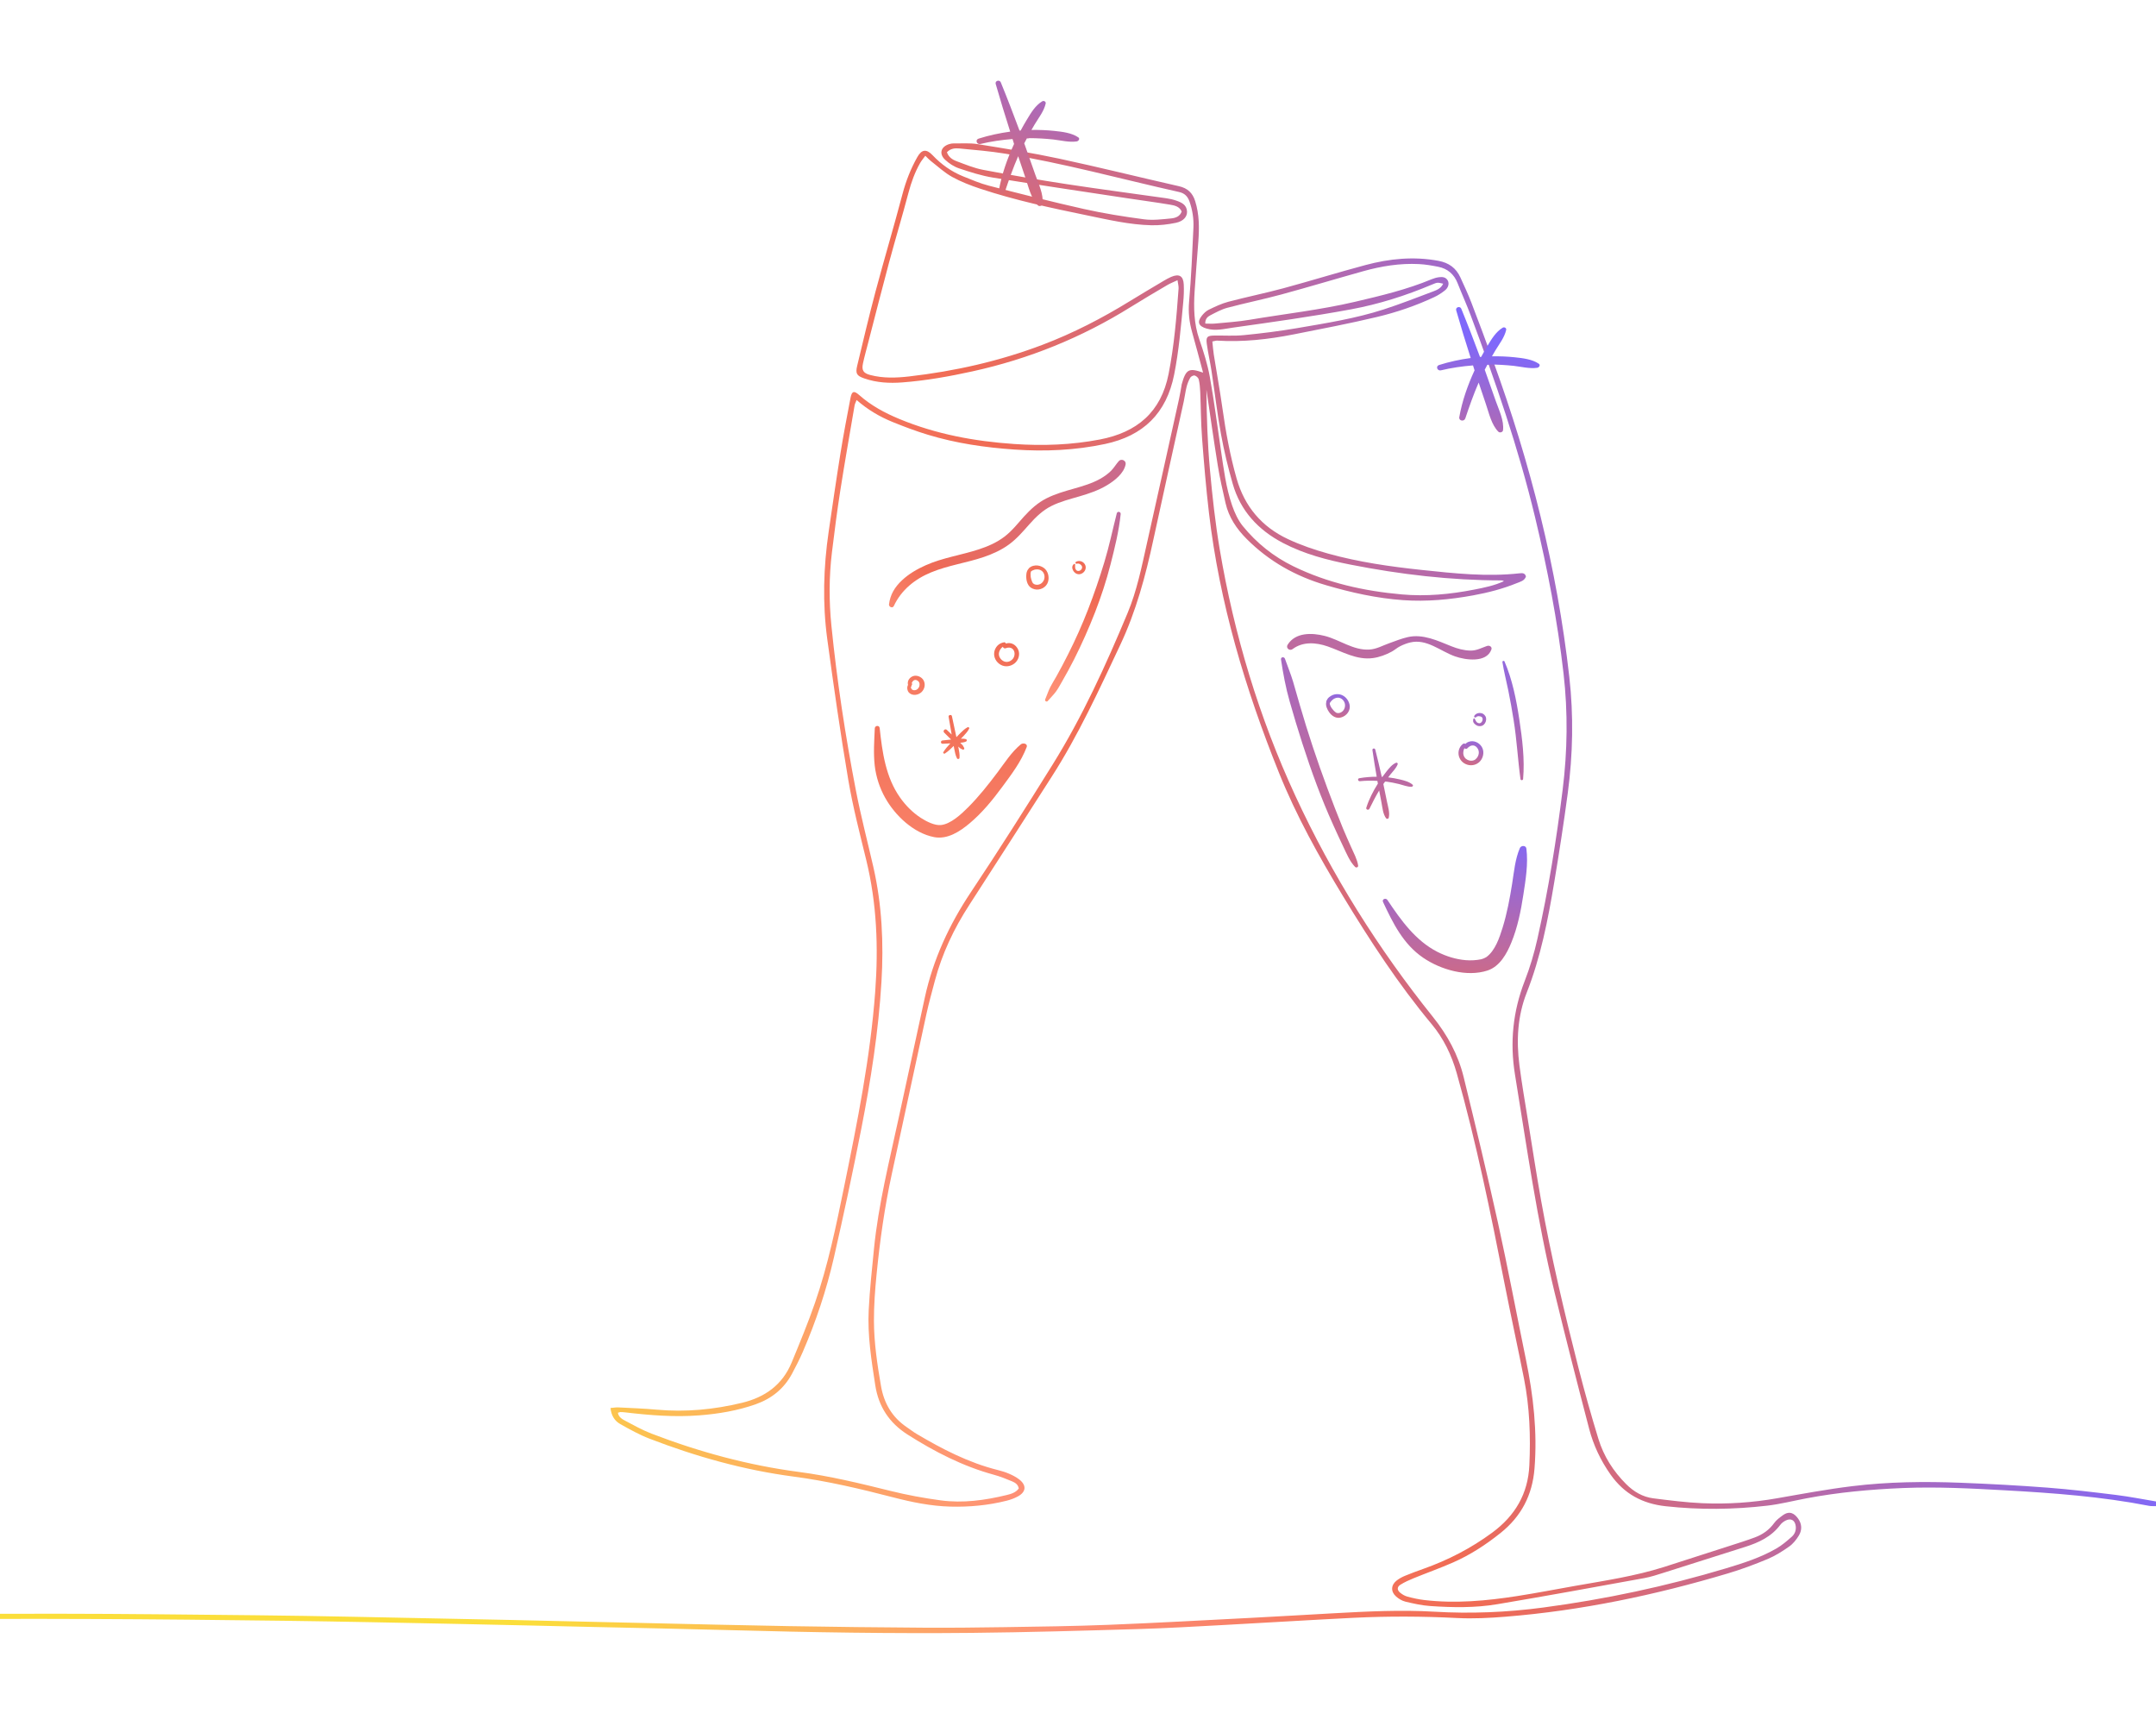<svg width="2753" height="2196" viewBox="0 0 2753 2196" fill="none" xmlns="http://www.w3.org/2000/svg">
<g clip-path="url(#clip0_723_47)">
<path d="M2753.05 1916.78C2735.98 1913.96 2718.98 1910.57 2701.82 1908.45C2672.73 1904.87 2643.6 1901.37 2614.39 1899.15C2577.52 1896.34 2540.58 1894.34 2503.63 1892.92C2457.3 1891.13 2410.91 1891.66 2364.87 1897.3C2332.84 1901.22 2301.05 1907.14 2269.25 1912.72C2237.59 1918.28 2205.71 1920.41 2173.71 1919.02C2152.8 1918.11 2131.94 1915.41 2111.14 1912.8C2097.51 1911.09 2086.08 1904.29 2076.36 1894.57C2060.03 1878.24 2047.84 1859.15 2041.1 1837.2C2031.83 1806.99 2023.26 1776.53 2015.47 1745.9C1997.49 1675.24 1980.65 1604.29 1967.82 1532.48C1961.73 1498.39 1956.51 1464.15 1951 1429.96C1947.24 1406.62 1943.17 1383.32 1940.15 1359.89C1936.09 1328.42 1937.7 1297.14 1949.43 1267.36C1967.39 1221.78 1976.63 1174.11 1984.64 1126.14C1990.95 1088.38 1996.83 1050.53 2001.88 1012.58C2008.45 963.2 2009.44 913.6 2003.84 864.03C1988.2 725.34 1954.09 591.09 1906.35 460.14C1897.34 435.43 1888.21 410.77 1878.76 386.22C1874.58 375.37 1869.62 364.81 1864.79 354.21C1859.29 342.15 1850.07 335.45 1836.74 332.97C1805.22 327.11 1774.27 330.17 1743.77 338.32C1708.73 347.68 1674.06 358.45 1639.04 367.93C1615.59 374.27 1591.74 379.09 1568.25 385.3C1559.67 387.57 1551.47 391.53 1543.43 395.42C1539.98 397.09 1536.92 400.16 1534.5 403.23C1528.11 411.36 1530.69 416.55 1540.65 419.46C1552.16 422.83 1563.35 419.81 1574.29 418.27C1624.73 411.17 1675.24 404.14 1725.31 394.87C1760.62 388.34 1795.02 377.42 1828.26 363.4C1835.37 360.4 1835.4 360.42 1842.77 362.16C1840.33 367.64 1835.46 370 1830.65 371.8C1809.48 379.75 1788.41 388.04 1766.91 394.99C1730.69 406.71 1693.09 412.59 1655.7 419C1633.41 422.82 1610.9 425.6 1588.39 427.83C1575.88 429.07 1563.17 428.19 1550.55 428.38C1541.47 428.52 1539.75 430.05 1540.98 439.12C1542.54 450.65 1545.23 462.03 1546.98 473.54C1551.09 500.52 1554.23 527.66 1559.12 554.49C1562.99 575.73 1568.09 596.83 1574.03 617.59C1583.93 652.21 1606.63 676.58 1638.15 693.11C1665.28 707.33 1694.64 714.94 1724.41 720.81C1787.95 733.33 1852.06 740.87 1916.93 740.96C1918.06 740.96 1919.19 741.16 1920.39 741.92C1908.23 747.6 1895.28 750.17 1882.36 752.7C1851.81 758.7 1820.92 761.61 1789.88 758.84C1741.81 754.55 1695.11 744.21 1651.44 722.9C1626.25 710.61 1604.61 693.33 1586.98 671.64C1580.86 664.1 1576.52 654.59 1573.31 645.31C1565.33 622.24 1562.48 597.99 1558.87 573.95C1554.23 543.02 1550.38 511.94 1544.83 481.17C1541.89 464.88 1536.8 448.85 1531.37 433.15C1524.43 413.08 1524.11 392.63 1525.41 371.96C1526.75 350.69 1528.57 329.45 1530.16 308.19C1531.46 290.83 1531.44 273.62 1526.11 256.72C1522.78 246.18 1516.39 240.2 1505.36 237.71C1454.38 226.18 1403.66 213.5 1352.56 202.55C1318.08 195.16 1283.18 189.62 1248.35 184C1238.25 182.37 1227.74 183.26 1217.42 183.09C1215.78 183.06 1214.09 183.39 1212.5 183.84C1201.43 186.95 1198.52 196.27 1206.92 204.05C1211.92 208.68 1218.15 212.77 1224.56 214.92C1238.72 219.66 1253.14 224.32 1267.83 226.71C1325.35 236.05 1383.01 244.52 1440.63 253.27C1458.41 255.97 1476.25 258.29 1493.97 261.27C1499.68 262.23 1505.93 263.42 1508.89 269.99C1506.67 276.46 1500.84 278.32 1495.49 278.84C1483.96 279.97 1472.1 281.46 1460.75 279.96C1435.03 276.56 1409.31 272.46 1384 266.8C1343.41 257.73 1303.09 247.44 1262.8 237.08C1251.58 234.2 1240.77 229.55 1229.97 225.2C1214.93 219.14 1202 209.96 1190.81 198.14C1182.87 189.75 1176.86 190.71 1171.31 200.56C1162.94 215.42 1156.8 231.04 1152.42 247.65C1141.47 289.16 1129.14 330.31 1118.06 371.8C1109.65 403.3 1102.21 435.05 1094.59 466.75C1092.12 477.02 1093.86 479.72 1103.72 483.14C1119.43 488.59 1135.67 489.44 1152.08 488.2C1182.37 485.91 1212.19 480.58 1241.82 474.07C1313.72 458.27 1380.98 431.07 1443.49 392.13C1459.04 382.44 1474.84 373.17 1490.62 363.86C1494.24 361.72 1498.24 360.22 1503.57 357.71C1504.17 362.24 1505.14 365.38 1504.92 368.43C1502.29 404.97 1499.29 441.43 1492.15 477.49C1482.52 526.17 1451.93 551.92 1404.53 561.04C1368.24 568.02 1331.75 569.31 1295.09 566.83C1244.64 563.42 1195.33 554.36 1148.35 534.87C1129.79 527.17 1112.26 517.75 1097.1 504.31C1090.47 498.43 1087.7 499.24 1086.02 507.95C1081.5 531.48 1077 555.03 1073.19 578.69C1067.84 611.89 1063.03 645.18 1058.16 678.45C1051.46 724.18 1050.11 770.12 1056.34 815.92C1064.51 875.95 1073.05 935.97 1083.18 995.69C1089.01 1030.09 1097.85 1064.02 1106.12 1097.97C1119.61 1153.29 1121.73 1209.26 1117.57 1265.73C1111.36 1349.98 1094.72 1432.56 1077.84 1515.11C1067.64 1565.03 1057.37 1614.97 1040.67 1663.2C1031.75 1688.96 1021.27 1714.2 1010.87 1739.41C999.15 1767.82 976.98 1783.71 947.56 1790.83C911.64 1799.52 875.4 1802.96 838.51 1799.61C822.26 1798.13 805.93 1797.55 789.63 1796.72C786.51 1796.56 783.36 1797.17 779.55 1797.48C780.54 1807.39 784.98 1814.04 792.04 1818.01C804.19 1824.84 816.51 1831.7 829.47 1836.69C889 1859.61 950.05 1876.73 1013.52 1885.08C1056.47 1890.73 1098.63 1900.7 1140.56 1911.57C1164.43 1917.76 1188.61 1922.71 1213.4 1923.37C1237.82 1924.01 1261.99 1921.78 1285.71 1915.76C1290.51 1914.54 1295.3 1912.76 1299.65 1910.41C1310.43 1904.59 1311.05 1895.99 1301.19 1888.48C1297.27 1885.49 1292.7 1883.2 1288.15 1881.24C1283.59 1879.27 1278.75 1877.85 1273.92 1876.63C1236.67 1867.3 1203.04 1849.86 1170.29 1830.45C1166 1827.91 1162.05 1824.8 1157.91 1822C1139.18 1809.31 1128.77 1791.55 1124.94 1769.38C1120.17 1741.77 1116.01 1714.06 1115.94 1686.04C1115.89 1666.43 1117.34 1646.74 1119.27 1627.2C1123.52 1584.1 1129.5 1541.25 1138.73 1498.88C1153.55 1430.91 1168.03 1362.87 1182.87 1294.9C1185.99 1280.6 1189.92 1266.47 1193.67 1252.32C1202.87 1217.55 1218.03 1185.54 1237.61 1155.39C1272.8 1101.18 1307.49 1046.64 1342.46 992.29C1377.01 938.61 1403.4 880.71 1430.52 823.15C1450.69 780.33 1462.79 735.15 1472.7 689.15C1485.38 630.25 1498.59 571.47 1511.52 512.62C1512.88 506.45 1513.58 500.12 1515.12 494C1516.16 489.87 1517.75 485.76 1519.87 482.09C1520.78 480.52 1523.97 478.95 1525.53 479.4C1527.62 480 1530.2 482.33 1530.68 484.36C1531.89 489.51 1532.34 494.89 1532.57 500.2C1533.41 519.83 1533.42 539.52 1534.9 559.11C1537.31 590.98 1539.98 622.86 1543.7 654.6C1557.15 769.54 1590.04 879.33 1633.04 986.32C1655.21 1041.49 1684.07 1093.27 1714.86 1144.02C1749.29 1200.76 1785.41 1256.25 1828.03 1307.37C1843.25 1325.62 1853.57 1346.92 1860.11 1370.08C1885.11 1458.58 1903.46 1548.57 1921.17 1638.73C1929.12 1679.23 1937.99 1719.55 1946.01 1760.03C1953.24 1796.5 1954.55 1833.38 1952.85 1870.48C1951.18 1907.09 1934.59 1935.06 1905.48 1956.55C1878.45 1976.51 1848.99 1991.67 1817.39 2002.87C1809.55 2005.65 1801.74 2008.53 1794.05 2011.7C1790.39 2013.21 1786.78 2015.16 1783.64 2017.55C1776.12 2023.28 1775.54 2031.73 1782.58 2038.04C1785.93 2041.05 1790.29 2043.67 1794.62 2044.71C1804.94 2047.18 1815.44 2049.53 1825.99 2050.27C1854.61 2052.27 1883.41 2052.74 1911.73 2048C1974.44 2037.51 2036.99 2026 2099.55 2014.65C2108.03 2013.11 2116.31 2010.34 2124.56 2007.74C2159.17 1996.84 2193.72 1985.76 2228.32 1974.83C2245.75 1969.32 2261.86 1961.88 2273.24 1946.67C2274.97 1944.36 2277.56 1942.41 2280.17 1941.12C2286.87 1937.79 2291.96 1940.71 2292.96 1948.11C2293.69 1953.49 2291.81 1958.35 2288.03 1961.72C2281.86 1967.21 2275.45 1972.7 2268.34 1976.81C2248.33 1988.38 2226.37 1995.42 2204.37 2002.04C2127.69 2025.11 2049.58 2041.73 1970.22 2052.25C1924.22 2058.35 1878.02 2060.27 1831.6 2057.53C1788.63 2055 1745.66 2057.19 1702.73 2059.55C1668.47 2061.43 1634.21 2063.51 1599.94 2065.26C1538.39 2068.41 1476.85 2071.85 1415.27 2074.29C1370.99 2076.04 1326.66 2076.56 1282.34 2077.26C1247.69 2077.81 1213.02 2078.15 1178.37 2077.93C1121.38 2077.57 1064.39 2076.92 1007.41 2075.95C946.44 2074.91 885.48 2073.38 824.51 2072.02C766.54 2070.72 708.58 2069.29 650.62 2068.04C584.66 2066.62 518.69 2065.28 452.72 2064.04C410.4 2063.24 368.09 2062.48 325.77 2062.06C242.45 2061.24 159.12 2060.18 75.8 2060.13C-29.18 2060.06 -134.16 2060.76 -239.15 2061.4C-279.8 2061.65 -320.46 2062.53 -361.1 2063.37C-419.4 2064.57 -477.71 2065.63 -535.99 2067.45C-596.93 2069.35 -657.84 2071.94 -718.75 2074.49C-768.02 2076.56 -817.28 2078.8 -866.52 2081.36C-932.73 2084.81 -998.92 2088.6 -1065.11 2092.32C-1102.37 2094.41 -1139.62 2096.5 -1176.86 2098.87C-1223.41 2101.83 -1269.94 2105.06 -1316.47 2108.22C-1348.05 2110.36 -1379.63 2112.47 -1411.19 2114.81C-1451.72 2117.82 -1492.24 2121.01 -1532.77 2124.18C-1568.97 2127.01 -1605.18 2129.81 -1641.37 2132.8C-1677.56 2135.79 -1694.73 2139 -1730.91 2142.13C-1764.43 2145.03 -1797.97 2147.83 -1831.48 2150.87C-1871.63 2154.51 -1911.75 2158.36 -1951.89 2162.14C-1989.7 2165.69 -2027.52 2169.18 -2065.33 2172.85C-2102.8 2176.49 -2061.93 2172.58 -2099.39 2176.32C-2115.95 2177.97 -2093.51 2175.63 -2110.68 2177.33V2184.24C-2089.51 2182.19 -2108 2184.19 -2087.5 2182.16C-2056.67 2179.11 -2104.17 2183.73 -2073.34 2180.71C-2034.55 2176.91 -1995.75 2173.13 -1956.95 2169.45C-1925.44 2166.46 -1893.92 2163.59 -1862.4 2160.73C-1820.27 2156.9 -1778.13 2153.07 -1735.98 2149.37C-1702.46 2146.43 -1668.93 2143.62 -1635.39 2140.86C-1587.91 2136.95 -1559.43 2133.06 -1511.94 2129.3C-1482.71 2126.98 -1453.47 2124.87 -1424.23 2122.75C-1380.37 2119.56 -1336.51 2116.34 -1292.64 2113.31C-1258.74 2110.97 -1224.82 2108.86 -1190.9 2106.75C-1139.03 2103.53 -1087.15 2100.32 -1035.27 2097.28C-1004.67 2095.49 -974.05 2094.05 -943.44 2092.43C-897.86 2090.01 -852.29 2087.42 -806.7 2085.2C-765.77 2083.2 -724.82 2081.49 -683.87 2079.84C-646.92 2078.36 -609.96 2076.94 -572.99 2075.85C-526.69 2074.49 -480.39 2073.38 -434.08 2072.37C-376.11 2071.1 -318.13 2069.95 -260.16 2068.93C-216.17 2068.15 -172.18 2067.31 -128.19 2067.11C-46.85 2066.75 34.49 2066.5 115.82 2066.84C198.48 2067.18 281.14 2068.02 363.79 2069.12C436.43 2070.09 509.07 2071.62 581.71 2073.08C640.68 2074.27 699.65 2075.71 758.62 2077.05C816.92 2078.37 875.23 2079.47 933.52 2081.1C1036.15 2083.97 1138.79 2085.6 1241.45 2084.57C1312.08 2083.86 1382.71 2081.78 1453.32 2079.7C1490.61 2078.6 1527.88 2076.37 1565.14 2074.37C1619.7 2071.45 1674.23 2067.99 1728.8 2065.31C1772.74 2063.16 1816.69 2063.37 1860.68 2065.61C1881.23 2066.66 1902.01 2065.56 1922.56 2063.91C2019.23 2056.17 2113.61 2036.31 2206.4 2008.64C2223.59 2003.51 2240.5 1997.22 2257.05 1990.31C2266.78 1986.24 2275.95 1980.45 2284.6 1974.34C2289.59 1970.82 2293.78 1965.56 2296.98 1960.27C2301.22 1953.26 2300.96 1945.54 2295.98 1938.63C2291.52 1932.44 2285.37 1927.98 2276.46 1934.45C2272.46 1937.36 2268.25 1940.45 2265.42 1944.39C2259.1 1953.16 2250.75 1958.95 2240.95 1962.63C2230.37 1966.61 2219.55 1969.95 2208.78 1973.43C2180.91 1982.44 2153.05 1991.46 2125.14 2000.33C2087.87 2012.17 2049.29 2017.89 2010.93 2024.64C1986.33 2028.96 1961.81 2033.76 1937.14 2037.59C1897.87 2043.69 1858.41 2047.33 1818.67 2042.64C1811.43 2041.78 1804.22 2040.2 1797.17 2038.3C1793.76 2037.38 1790.38 2035.4 1787.66 2033.1C1783.78 2029.82 1783.85 2025.82 1788.14 2023.13C1793.46 2019.8 1799.28 2017.18 1805.12 2014.8C1821.76 2008.02 1838.71 2001.98 1855.16 1994.79C1877.24 1985.13 1897.33 1972.03 1916.14 1956.97C1942.53 1935.84 1956.71 1908.74 1959.42 1874.72C1963.17 1827.71 1957.93 1781.66 1948.5 1735.79C1936.5 1677.43 1925.5 1618.85 1912.68 1560.67C1899 1498.59 1884.04 1436.79 1868.95 1375.04C1861.99 1346.55 1848.19 1321.25 1829.74 1298.27C1759.97 1211.36 1701.01 1117.41 1654.25 1016.41C1607.76 915.98 1575.9 810.5 1557.47 701.28C1551.77 667.5 1548.01 633.32 1544.92 599.18C1541.86 565.4 1540.77 531.44 1540.47 497.39C1545.28 529.76 1549.8 562.18 1555.03 594.49C1557.63 610.57 1561.28 626.49 1564.92 642.37C1569.06 660.45 1579.03 675.19 1592.02 688.18C1620.46 716.63 1654.35 735.62 1692.78 746.94C1725.14 756.46 1757.93 763.8 1791.64 766.16C1821.72 768.27 1851.54 765.47 1881.16 760.05C1900.21 756.57 1918.88 751.74 1936.83 744.44C1941.28 742.63 1946.59 741.53 1948.49 736.01C1947.39 731.55 1944.08 731.49 1940.62 731.87C1898.56 736.55 1856.83 732.01 1815.08 727.57C1774.96 723.3 1735.04 717.61 1696.13 706.8C1678.56 701.92 1661.06 695.94 1644.58 688.22C1611.18 672.58 1589.12 646.63 1578.97 610.7C1570.7 581.46 1565.23 551.74 1561 521.69C1557.75 498.62 1553.55 475.69 1549.9 452.68C1549.04 447.27 1548.69 441.78 1548.06 435.95C1551.06 435.38 1552.65 434.74 1554.19 434.84C1587.03 436.89 1619.45 433.28 1651.57 426.95C1687.16 419.93 1722.82 413.09 1758.1 404.7C1783.32 398.7 1807.98 390.29 1831.56 379.23C1836.33 376.99 1840.88 374.02 1845.02 370.74C1849.44 367.23 1850.7 362.06 1848.75 358.33C1846.33 353.71 1841.9 353.31 1837.5 353.89C1834.24 354.32 1830.95 355.26 1827.91 356.53C1796.43 369.65 1763.43 377.5 1730.36 385.25C1685.86 395.67 1640.46 400.69 1595.48 408.26C1581.06 410.69 1566.38 411.64 1551.81 413.05C1547.68 413.45 1543.47 413.11 1539.01 413.11C1538.77 406.97 1542.08 404.29 1545.44 402.54C1552.48 398.89 1559.62 394.94 1567.2 392.92C1590.04 386.84 1613.25 382.16 1636.04 375.97C1671.05 366.46 1705.8 355.98 1740.75 346.22C1763.96 339.74 1787.63 335.89 1811.83 337.13C1820.09 337.55 1828.35 338.97 1836.49 340.58C1848.46 342.96 1856.69 350.03 1861.22 361.55C1866.57 375.18 1872.65 388.53 1877.78 402.23C1909.46 486.75 1938.89 572 1960.03 659.9C1975.93 726 1988.83 792.65 1996.53 860.23C2002.14 909.41 2001.49 958.59 1995.4 1007.75C1987.45 1071.9 1977.22 1135.66 1963.08 1198.73C1959.02 1216.86 1953.68 1234.88 1946.95 1252.19C1931.83 1291.11 1927.78 1330.78 1934.49 1371.88C1949.67 1464.86 1962.75 1558.23 1985.04 1649.89C1999.2 1708.11 2014.03 1766.16 2029.21 1824.12C2034.71 1845.13 2043.93 1864.65 2056.64 1882.61C2073.96 1907.09 2097.02 1919.62 2126.88 1922.89C2170.23 1927.63 2213.39 1927.2 2256.52 1922.17C2273.35 1920.21 2289.91 1915.96 2306.6 1912.81C2347.28 1905.14 2388.35 1901.38 2429.7 1899.67C2473.08 1897.88 2516.31 1900.12 2559.56 1902.53C2621.46 1905.97 2683.24 1910.49 2744.23 1922.4C2747.08 1922.96 2750.1 1922.64 2753.04 1922.73C2753.04 1920.73 2753.04 1918.73 2753.04 1916.73L2753.05 1916.78ZM1536.16 475.67C1518.37 469.55 1514.34 470.69 1508.79 491.11C1508.7 491.43 1508.76 491.78 1508.7 492.1C1507.69 497.66 1506.84 503.26 1505.62 508.77C1491.94 570.51 1478.28 632.26 1464.44 693.97C1457.74 723.85 1451.74 754.02 1439.91 782.4C1412.08 849.15 1382.15 914.97 1343.83 976.49C1309.83 1031.06 1275.45 1085.42 1239.77 1138.89C1212.04 1180.46 1191.56 1224.71 1180.9 1273.48C1169.81 1324.21 1158.79 1374.95 1147.85 1425.71C1135.79 1481.67 1121.65 1537.25 1115.96 1594.41C1113.39 1620.25 1110.62 1646.11 1109.27 1672.03C1107.58 1704.45 1112.68 1736.44 1117.62 1768.41C1121.87 1795.91 1135.64 1816.61 1158.94 1831.42C1193.39 1853.31 1229.35 1871.85 1268.97 1882.67C1276.95 1884.85 1284.73 1887.92 1292.37 1891.14C1296.2 1892.76 1300.1 1895.1 1300.85 1900.26C1296.93 1905.58 1290.97 1907.24 1285.29 1908.62C1257.61 1915.33 1229.49 1919.21 1201.1 1915.39C1179.7 1912.5 1158.32 1908.59 1137.37 1903.4C1098.56 1893.79 1059.71 1884.3 1020.07 1879.1C955.3 1870.59 892.84 1853.58 832.02 1830.23C820.27 1825.72 809.16 1819.48 797.99 1813.58C794.12 1811.54 789.94 1809 788.98 1803.6C790.37 1803.18 791.26 1802.69 792.16 1802.68C794.15 1802.67 796.16 1802.81 798.14 1803.05C829.6 1806.77 861.13 1809.33 892.83 1806.88C917.48 1804.97 941.75 1800.93 965.15 1792.64C985.46 1785.44 1001.19 1772.7 1011.4 1753.62C1016.27 1744.53 1020.98 1735.32 1025.08 1725.86C1041.92 1686.96 1055.33 1646.81 1064.78 1605.56C1077.34 1550.74 1089.09 1495.72 1099.89 1440.53C1111.98 1378.75 1121.75 1316.59 1125.53 1253.6C1128.5 1204.09 1126.21 1155.07 1115.14 1106.62C1107.72 1074.17 1099.25 1041.93 1092.94 1009.27C1079.48 939.61 1068.74 869.49 1061.64 798.89C1058.5 767.69 1058.51 736.32 1062.3 705.11C1065.51 678.67 1068.92 652.24 1073.03 625.93C1078.69 589.75 1085.07 553.68 1091.23 517.58C1091.58 515.51 1092.69 513.57 1093.8 510.65C1107.95 523.01 1123.15 531.96 1139.53 538.63C1154.31 544.66 1169.31 550.29 1184.57 554.94C1220.74 565.95 1257.96 571.35 1295.62 573.92C1334.37 576.56 1372.82 574.9 1410.96 566.82C1459.86 556.46 1489.47 527.64 1499.3 478.14C1505.35 447.65 1507.96 416.84 1510.86 386.02C1511.58 378.41 1511.93 370.7 1511.54 363.08C1510.98 352.17 1505.59 349.16 1495.42 353.5C1492.07 354.93 1488.86 356.77 1485.72 358.64C1471.41 367.15 1457.05 375.59 1442.87 384.33C1407.35 406.22 1370.44 425.27 1331.37 440.11C1276.25 461.04 1219.22 473.89 1160.77 480.58C1144.22 482.48 1127.48 483.03 1111.08 478.7C1102.49 476.43 1100.04 472.75 1101.9 464.08C1103.84 454.99 1106.38 446.03 1108.71 437.03C1117.48 403.2 1126.04 369.31 1135.12 335.56C1143.16 305.68 1152.13 276.04 1160.03 246.12C1163.55 232.8 1168.12 220.07 1174.9 208.13C1176.64 205.07 1179 202.37 1181.54 198.86C1184.43 201.62 1186.39 203.85 1188.7 205.64C1197.61 212.55 1206.01 220.45 1215.77 225.84C1227.05 232.07 1239.32 236.8 1251.6 240.88C1296.23 255.71 1342.17 265.5 1388.16 274.96C1415.22 280.52 1442.25 286.9 1470.01 287.56C1480.53 287.81 1491.3 286.61 1501.6 284.43C1511.34 282.36 1516.11 276.37 1515.72 269.89C1515.2 261.33 1508.61 258.4 1501.87 256.08C1497.8 254.68 1493.52 253.71 1489.26 253.1C1446.73 247.05 1404.12 241.51 1361.65 235.02C1326.11 229.59 1290.65 223.51 1255.33 216.81C1243.68 214.6 1232.46 209.89 1221.26 205.72C1216.04 203.78 1211.24 200.52 1209.13 194.4C1213.59 189.54 1219.35 188.99 1224.82 189.52C1244.36 191.4 1263.98 192.98 1283.33 196.13C1358.34 208.35 1431.61 228.59 1505.68 245.14C1512.68 246.7 1516.57 250.76 1518.87 257.25C1522.71 268.09 1524.4 279.33 1523.89 290.66C1522.46 322.26 1521.07 353.9 1518.34 385.4C1517.19 398.72 1518.58 411.17 1522.14 423.77C1526.92 440.66 1531.35 457.65 1536.21 475.68L1536.16 475.67Z" fill="url(#paint0_linear_723_47)"/>
<path d="M1901.96 465.357C1912.29 465.357 1922.51 465.976 1932.89 467.059C1942.49 468.143 1953.28 470.98 1962.88 469.535C1965.17 469.174 1967.4 466.079 1964.91 464.377C1956.45 458.547 1944.3 457.206 1934.29 456.123C1924.59 455.091 1914.78 454.73 1905.07 454.885C1906.53 452.46 1907.88 449.984 1909.33 447.559C1914.42 439.15 1921.01 430.948 1923.24 421.198C1923.81 418.722 1920.85 417.071 1918.77 418.36C1909.95 423.726 1904.45 433.063 1899.26 441.678C1896.46 446.218 1893.87 450.861 1891.32 455.607C1890.8 455.607 1890.23 455.607 1889.82 455.71C1882.14 435.075 1874.25 414.491 1865.9 394.114C1864.34 390.297 1858.27 392.051 1859.41 396.178C1865.27 416.555 1871.45 436.829 1877.94 457.051C1864.29 458.908 1850.8 461.797 1837.56 465.976C1832.79 467.524 1835.33 473.869 1839.9 472.785C1853.39 469.535 1867.14 467.575 1880.89 466.492C1881.52 468.555 1882.14 470.619 1882.86 472.785C1874.1 491.821 1866.99 511.941 1863.35 532.576C1862.58 537.373 1869.48 538.56 1871.03 534.175C1876.22 518.699 1881.62 503.325 1888.11 488.417C1891.17 497.548 1894.23 506.73 1897.34 515.861C1901.34 527.468 1904.35 542.119 1913.27 551.147C1914.99 552.85 1918.83 551.869 1919.19 549.393C1920.75 536.961 1914 523.445 1909.95 511.941C1905.44 498.889 1900.87 485.889 1896.2 472.94C1896.1 472.682 1895.99 472.424 1895.84 472.063C1896.93 469.897 1897.97 467.781 1899.16 465.718C1900.14 465.718 1901.03 465.615 1902.01 465.615L1901.96 465.357Z" fill="url(#paint1_linear_723_47)"/>
<path d="M1313.96 176.357C1324.29 176.357 1334.51 176.976 1344.89 178.059C1354.49 179.143 1365.28 181.98 1374.88 180.535C1377.17 180.174 1379.4 177.079 1376.91 175.377C1368.45 169.547 1356.3 168.206 1346.29 167.123C1336.59 166.091 1326.78 165.73 1317.07 165.885C1318.53 163.46 1319.88 160.984 1321.33 158.559C1326.42 150.15 1333.01 141.948 1335.24 132.198C1335.81 129.722 1332.85 128.071 1330.77 129.36C1321.95 134.726 1316.45 144.063 1311.26 152.678C1308.46 157.218 1305.87 161.861 1303.32 166.607C1302.8 166.607 1302.23 166.607 1301.82 166.71C1294.14 146.075 1286.25 125.491 1277.9 105.114C1276.34 101.297 1270.27 103.051 1271.41 107.178C1277.27 127.555 1283.45 147.829 1289.94 168.051C1276.29 169.908 1262.8 172.797 1249.56 176.976C1244.79 178.524 1247.33 184.869 1251.9 183.785C1265.39 180.535 1279.14 178.575 1292.89 177.492C1293.52 179.555 1294.14 181.619 1294.86 183.785C1286.1 202.821 1278.99 222.941 1275.35 243.576C1274.58 248.373 1281.48 249.56 1283.03 245.175C1288.22 229.699 1293.62 214.325 1300.11 199.417C1303.17 208.548 1306.23 217.73 1309.34 226.861C1313.34 238.468 1316.35 253.119 1325.27 262.147C1326.99 263.85 1330.83 262.869 1331.19 260.393C1332.75 247.961 1326 234.445 1321.95 222.941C1317.44 209.889 1312.87 196.889 1308.2 183.94C1308.1 183.682 1307.99 183.424 1307.84 183.063C1308.93 180.897 1309.97 178.781 1311.16 176.718C1312.14 176.718 1313.03 176.615 1314.01 176.615L1313.96 176.357Z" fill="url(#paint2_linear_723_47)"/>
<path d="M1123.26 929.479C1122.87 925.593 1117.23 925.985 1117.03 929.814C1116.3 945.496 1115.19 961.541 1116.92 977.195C1118.57 991.675 1123.26 1006.1 1130.45 1018.79C1143.14 1041.32 1166.62 1063.6 1192.78 1068.69C1209.72 1071.96 1225.57 1061.56 1237.9 1051.24C1253.89 1037.91 1267.22 1021.58 1279.52 1004.9C1291.43 988.768 1303.79 972.583 1310.94 953.798C1312.7 949.242 1306.11 948.04 1303.53 950.22C1291.51 960.144 1283.24 973.365 1273.93 985.749C1262.28 1001.26 1250.12 1016.66 1236.42 1030.42C1227.17 1039.7 1213.8 1052.11 1201.31 1053.28C1193.54 1054.01 1183.22 1048.92 1175.73 1044.06C1165.31 1037.29 1156.39 1028.24 1149.29 1018.15C1130.98 992.346 1126.56 960.283 1123.26 929.535V929.479Z" fill="url(#paint3_linear_723_47)"/>
<path d="M1337.83 894.965C1341.35 890.884 1345.18 887.166 1348.4 882.834C1351.33 878.836 1353.71 874.224 1356.22 869.919C1361.62 860.555 1366.79 851.079 1371.63 841.491C1381.52 821.924 1390.41 801.825 1398.38 781.391C1406.06 761.517 1412.69 741.418 1417.97 720.789C1423.4 699.572 1428.73 678.16 1431 656.329C1431.36 653.226 1426.81 652.22 1426.02 655.323C1420.68 676.232 1416.32 697.392 1410.03 718.022C1403.88 738.288 1397.01 758.414 1389.35 778.121C1381.8 797.548 1373.28 816.64 1363.88 835.229C1359.05 844.873 1354.02 854.405 1348.73 863.825C1346.25 868.158 1343.53 872.491 1341.21 876.935C1338.56 882.079 1336.91 887.558 1334.62 892.813C1333.75 894.798 1336.38 896.642 1337.89 894.965H1337.83Z" fill="url(#paint4_linear_723_47)"/>
<path d="M1295.85 846.579C1300.63 842.498 1302.75 835.426 1300.21 829.527C1298.76 826.145 1296.07 823.126 1292.61 821.784C1289.98 820.75 1287.02 820.666 1284.44 821.617C1284.16 820.666 1283.19 819.828 1282.12 819.967C1278.88 820.527 1275.95 821.868 1273.65 824.244C1271.53 826.481 1269.96 829.611 1269.54 832.658C1268.57 839.255 1272 845.349 1277.73 848.647C1283.63 852.03 1290.79 850.828 1295.85 846.579ZM1280.67 825.586C1280.67 825.586 1280.67 825.894 1280.67 825.977C1280.87 826.509 1281.12 826.76 1281.51 827.096C1281.59 827.096 1282.12 827.543 1282.32 827.599C1282.91 827.766 1283.49 827.766 1284.08 827.599C1285.23 827.235 1286.26 826.9 1287.27 826.76C1289.31 826.564 1291.57 827.04 1293.16 828.605C1296.32 831.596 1296.07 837.131 1293.75 840.457C1292.61 842.106 1290.79 843.56 1289 844.287C1286.88 845.125 1284.95 845.265 1282.77 844.594C1279.02 843.42 1275.78 839.591 1275.5 835.677C1275.22 831.903 1277.37 827.878 1280.67 825.586Z" fill="url(#paint5_linear_723_47)"/>
<path d="M1372.83 720.845C1372.94 720.118 1372.16 719.531 1371.49 719.978C1371.21 720.118 1370.9 720.313 1370.68 720.537C1370.37 720.845 1370.23 721.236 1370.04 721.571C1369.9 721.795 1370.04 721.515 1369.9 721.711C1369.64 721.963 1369.56 722.242 1369.45 722.578C1369.36 722.913 1369.31 723.249 1369.23 723.612C1368.97 725.01 1369.45 726.659 1370.04 727.917C1371.49 730.852 1374.14 732.948 1377.5 733.088C1380.88 733.228 1384.26 730.824 1385.63 727.777C1387.09 724.479 1386.3 720.928 1383.7 718.469C1381.13 716.009 1376.97 715.45 1373.87 717.267C1372.47 718.077 1373.61 720.174 1375.07 719.671C1375.21 719.671 1375.37 719.587 1375.51 719.531C1375.57 719.531 1375.57 719.531 1375.6 719.531C1375.91 719.531 1376.13 719.475 1376.44 719.475C1376.47 719.475 1376.52 719.475 1376.58 719.475C1376.58 719.475 1376.83 719.475 1376.86 719.475C1377.16 719.531 1377.44 719.615 1377.72 719.671C1377.83 719.671 1377.92 719.726 1378.03 719.782C1377.58 719.615 1378.03 719.782 1378.11 719.782C1378.37 719.866 1378.62 719.978 1378.81 720.118C1378.95 720.174 1379.04 720.258 1379.18 720.313C1379.43 720.509 1379.68 720.705 1379.9 720.9C1380.1 721.04 1380.29 721.236 1380.49 721.432C1380.55 721.46 1380.74 721.655 1380.69 721.655C1380.69 721.655 1380.74 721.767 1380.8 721.767C1380.94 721.963 1381.08 722.186 1381.22 722.382C1381.22 722.382 1381.27 722.494 1381.33 722.522C1381.33 722.522 1381.41 722.773 1381.47 722.885C1381.52 723.025 1381.66 723.304 1381.72 723.556C1381.72 723.696 1381.72 723.891 1381.72 724.031C1381.72 724.171 1381.72 724.674 1381.72 724.674C1381.72 724.898 1381.61 725.205 1381.55 725.429C1381.55 725.429 1381.52 725.597 1381.47 725.68C1381.47 725.736 1381.41 725.82 1381.41 725.82C1381.33 726.072 1381.19 726.323 1381.02 726.547C1380.99 726.659 1380.63 727.078 1381.02 726.659C1380.99 726.743 1380.88 726.855 1380.83 726.882C1380.63 727.134 1380.41 727.386 1380.15 727.609C1380.07 727.721 1379.62 728.001 1380.1 727.665C1380.02 727.777 1379.88 727.805 1379.76 727.917C1379.54 728.112 1379.23 728.252 1379.01 728.392C1378.9 728.448 1378.7 728.504 1378.62 728.532C1378.31 728.644 1377.97 728.783 1377.69 728.839C1377.64 728.839 1377.5 728.839 1377.44 728.867C1377.39 728.867 1377.36 728.867 1377.3 728.867C1377.11 728.867 1376.86 728.867 1376.66 728.867C1376.66 728.867 1376.19 728.839 1376.1 728.783C1375.93 728.783 1375.79 728.671 1375.65 728.671C1376.13 728.839 1375.65 728.671 1375.57 728.671C1375.32 728.588 1375.12 728.504 1374.87 728.336C1374.87 728.336 1374.87 728.336 1374.84 728.308C1374.73 728.196 1374.65 728.14 1374.54 728.057C1374.45 727.945 1374.34 727.861 1374.26 727.805C1374.06 727.581 1373.87 727.33 1373.73 727.078C1373.67 726.994 1373.56 726.882 1373.53 726.743C1373.42 726.547 1373.42 726.547 1373.53 726.743C1373.53 726.687 1373.47 726.603 1373.42 726.547C1373.33 726.268 1373.19 726.016 1373.08 725.736C1373.08 725.625 1373.03 725.485 1373 725.401C1373 725.289 1373 725.233 1372.94 725.149C1372.94 724.87 1372.83 724.562 1372.83 724.283C1372.83 723.975 1372.8 723.696 1372.8 723.416C1372.8 723.221 1372.94 722.382 1372.75 722.298C1372.75 722.158 1372.8 722.047 1372.83 721.907C1372.89 721.571 1372.83 721.264 1372.89 720.984L1372.83 720.845Z" fill="url(#paint6_linear_723_47)"/>
<path d="M1320.78 752.236C1327.99 754.025 1336.04 750.056 1338.22 742.816C1340.1 736.666 1338.31 729.035 1333 725.093C1329.92 722.885 1326.15 721.627 1322.37 721.851C1320.39 721.991 1318.35 722.494 1316.56 723.416C1315.83 723.78 1315.16 724.227 1314.52 724.758C1313.99 725.205 1313.6 725.624 1313.37 726.128C1310.35 729.23 1310.07 734.933 1310.55 738.846C1310.88 741.725 1311.67 744.521 1313.23 746.981C1314.88 749.692 1317.76 751.453 1320.84 752.18L1320.78 752.236ZM1327.99 745.695C1327.85 745.723 1327.55 745.918 1327.99 745.695ZM1330.03 744.437C1329.92 744.521 1329.84 744.633 1330.03 744.437ZM1320.14 727.581C1320.5 727.469 1320.84 727.33 1321.17 727.218C1321.31 727.218 1321.4 727.19 1321.56 727.134C1321.56 727.134 1321.79 727.134 1321.9 727.078C1324.36 726.687 1326.48 726.854 1328.64 727.805C1333.08 729.845 1334.67 735.268 1333.28 739.573C1333.28 739.573 1333.16 739.825 1333.16 739.909C1333.16 739.964 1333.14 740.076 1333.14 740.076C1333 740.356 1332.88 740.635 1332.74 740.943C1332.41 741.558 1332.07 742.089 1331.68 742.676C1331.68 742.676 1331.57 742.816 1331.54 742.872C1331.54 742.927 1331.43 742.983 1331.37 743.011C1331.18 743.263 1330.96 743.514 1330.76 743.738C1330.56 743.934 1330.31 744.185 1330.12 744.381C1329.92 744.521 1329.78 744.633 1329.59 744.772C1329.11 745.108 1328.58 745.387 1328.05 745.695C1327.91 745.723 1327.8 745.779 1327.66 745.835C1327.32 745.974 1326.99 746.058 1326.59 746.17C1326.34 746.226 1326.12 746.31 1325.87 746.366C1325.87 746.366 1325.42 746.45 1325.22 746.45C1324.89 746.45 1324.61 746.505 1324.27 746.505C1324.11 746.505 1323.74 746.505 1323.58 746.505C1323.02 746.45 1322.43 746.366 1321.9 746.226C1321.76 746.226 1321.65 746.114 1321.51 746.114C1321.23 745.918 1320.84 745.835 1320.53 745.695C1320.44 745.639 1320 745.359 1320 745.359C1319.86 745.192 1319.66 745.108 1319.52 744.968C1319.38 744.856 1319.22 744.716 1319.08 744.577C1319.08 744.521 1318.99 744.465 1318.94 744.437C1318.66 744.074 1318.46 743.71 1318.21 743.319C1318.15 743.207 1318.07 743.067 1318.07 743.011C1317.96 742.816 1317.87 742.62 1317.82 742.452C1317.4 741.418 1317.06 740.412 1316.76 739.349C1316.62 738.707 1316.48 738.12 1316.34 737.505C1316.34 737.365 1316.28 737.197 1316.22 737.057C1316.17 736.722 1316.14 736.442 1316.08 736.107C1315.94 734.877 1315.89 733.619 1315.94 732.417C1315.94 732.277 1315.94 732.277 1315.94 732.221C1315.94 732.221 1315.94 732.11 1315.94 732.026C1315.94 731.746 1316.03 731.495 1316.08 731.215C1316.14 730.963 1316.17 730.684 1316.28 730.432C1316.28 730.321 1316.42 730.041 1316.42 729.901C1316.48 729.789 1316.62 729.51 1316.62 729.398C1316.62 729.314 1316.7 729.258 1316.76 729.174C1316.87 729.174 1316.95 729.119 1317.06 729.063C1317.34 728.923 1317.59 728.727 1317.87 728.587C1317.96 728.532 1318.12 728.448 1318.21 728.392C1318.32 728.392 1318.35 728.308 1318.46 728.252C1318.26 728.336 1318.26 728.336 1318.46 728.252C1318.99 728 1319.52 727.805 1320.11 727.609L1320.14 727.581Z" fill="url(#paint7_linear_723_47)"/>
<path d="M1160.95 884.475C1162.93 886.516 1166.03 887.299 1168.8 887.047C1171.79 886.824 1174.61 885.538 1176.79 883.469C1180.82 879.556 1182.02 873.238 1179.2 868.346C1176.65 863.902 1170.34 861.33 1165.45 863.315C1162.73 864.433 1160.36 866.697 1159.49 869.576C1159.07 871.058 1159.02 872.819 1159.49 874.356C1157.7 877.515 1158.35 881.932 1160.95 884.587V884.475ZM1167.15 881.149C1167.49 881.149 1167.29 881.149 1167.15 881.149ZM1174.17 872.511C1174.17 872.372 1174.08 872.176 1174.17 872.511ZM1165.45 869.856C1165.45 869.856 1165.61 869.66 1165.64 869.604C1165.75 869.521 1165.84 869.437 1165.95 869.269C1166.09 869.129 1166.23 868.989 1166.42 868.85C1165.95 869.325 1166.62 868.738 1166.7 868.654C1166.87 868.542 1167.07 868.514 1167.21 868.346C1167.4 868.319 1167.6 868.207 1167.82 868.151C1167.88 868.151 1168.07 868.123 1168.21 868.067C1168.52 868.067 1168.86 868.067 1169.14 868.011C1169.19 868.011 1169.19 868.011 1169.25 868.011C1169.25 868.011 1169.25 868.011 1169.28 868.011C1169.53 868.011 1169.72 868.067 1169.97 868.151C1170.06 868.151 1170.31 868.263 1170.34 868.319C1170.51 868.346 1170.64 868.402 1170.78 868.514C1171.06 868.654 1171.37 868.794 1171.6 868.933C1171.71 868.989 1171.9 869.129 1171.96 869.185C1172.13 869.325 1172.29 869.465 1172.49 869.604C1172.57 869.716 1172.71 869.8 1172.83 869.968C1172.91 870.052 1172.96 870.135 1173.05 870.247C1173.22 870.443 1173.36 870.639 1173.44 870.834C1173.44 870.834 1173.5 870.918 1173.55 870.974C1173.55 871.03 1173.75 871.365 1173.75 871.365C1173.83 871.561 1173.94 871.785 1173.97 872.036C1174.03 872.232 1174.08 872.428 1174.14 872.623C1174.14 872.623 1174.14 872.623 1174.14 872.679C1174.14 873.238 1174.22 873.769 1174.17 874.356C1174.17 874.356 1174.17 874.468 1174.17 874.496C1174.17 874.552 1174.17 874.943 1174.14 874.943C1174.03 875.419 1173.94 875.922 1173.78 876.341C1173.78 876.481 1173.69 876.649 1173.64 876.844C1173.89 876.117 1173.64 876.844 1173.55 876.984C1173.36 877.403 1173.1 877.851 1172.83 878.242C1172.71 878.382 1172.24 878.969 1172.71 878.382C1172.57 878.577 1172.43 878.773 1172.24 878.969C1172.04 879.192 1171.79 879.388 1171.6 879.584C1171.6 879.584 1171.32 879.835 1171.26 879.891C1171.06 880.031 1170.84 880.171 1170.64 880.31C1170.51 880.422 1170.34 880.478 1170.2 880.562C1170.11 880.562 1170.11 880.618 1170.06 880.618C1169.97 880.618 1169.86 880.702 1169.78 880.702C1169.33 880.842 1168.88 881.009 1168.41 881.093C1168.16 881.093 1167.93 881.149 1167.63 881.149C1167.43 881.149 1167.23 881.149 1167.01 881.149C1167.01 881.149 1167.01 881.149 1166.96 881.149C1166.7 881.149 1166.48 881.037 1166.23 881.009C1166.14 881.009 1166.03 880.953 1165.89 880.897C1165.89 880.897 1165.89 880.897 1165.78 880.897C1165.64 880.842 1165.5 880.758 1165.36 880.702C1165.22 880.646 1164.36 880.087 1164.91 880.506C1164.77 880.366 1164.58 880.282 1164.44 880.115C1164.36 880.087 1164.3 879.975 1164.24 879.919C1163.99 879.584 1163.77 879.248 1163.57 878.913C1163.57 878.857 1163.52 878.829 1163.52 878.773C1163.43 878.521 1163.32 878.326 1163.27 878.102C1163.27 878.046 1163.24 877.795 1163.18 877.711C1163.18 877.515 1163.18 877.375 1163.13 877.18C1163.13 877.124 1163.13 877.068 1163.13 876.984C1163.46 876.732 1163.77 876.453 1163.85 876.006C1163.91 875.614 1163.96 875.279 1163.96 874.888C1164.05 874.804 1164.1 874.692 1164.24 874.552C1164.91 873.937 1164.89 872.763 1164.24 872.148C1164.24 872.148 1164.24 872.148 1164.19 872.148C1164.19 872.092 1164.19 871.98 1164.24 871.952C1164.24 871.952 1164.24 871.952 1164.24 871.897C1164.58 871.226 1164.91 870.527 1165.31 869.912L1165.45 869.856Z" fill="url(#paint8_linear_723_47)"/>
<path d="M1203.71 949.497C1206.96 949.329 1210.25 949.189 1213.5 949.05C1210.2 952.544 1207.01 956.122 1204.55 960.175C1203.77 961.461 1205.5 962.663 1206.56 961.936C1210.7 959.225 1214.28 955.786 1217.8 952.292C1218 953.299 1218.14 954.277 1218.33 955.283C1219.23 959.644 1219.95 964.256 1222.02 968.226C1222.67 969.428 1225.04 969.064 1225.18 967.639C1225.66 963.334 1224.68 959.029 1223.92 954.808C1223.81 954.221 1223.67 953.662 1223.59 953.103C1224.31 953.83 1225.07 954.529 1225.85 955.144C1226.44 955.591 1227.11 955.786 1227.7 956.178C1228.31 956.569 1228.95 956.933 1229.68 956.988C1230.46 957.1 1231.36 956.597 1231.33 955.675C1231.27 955.06 1231.02 954.529 1230.74 953.997C1230.6 953.69 1230.35 953.466 1230.21 953.159C1230.07 952.879 1230.02 952.544 1229.82 952.208C1229.04 951.09 1227.89 950.028 1226.91 949.05C1226.66 948.798 1226.38 948.575 1226.13 948.267C1228.56 948.043 1231.13 947.736 1233.4 946.73C1234.96 946.059 1234.96 944.046 1233.26 943.571C1231.22 942.984 1229.04 942.984 1226.91 943.096C1228.17 941.782 1229.49 940.524 1230.69 939.21C1233.26 936.499 1235.78 933.647 1237.48 930.209C1238.15 928.84 1236.61 927.833 1235.44 928.476C1232.14 930.265 1229.37 932.781 1226.77 935.381C1224.87 937.226 1223.08 939.154 1221.24 941.055C1219.42 932.054 1217.47 923.081 1215.48 914.136C1215.01 911.9 1210.92 912.571 1211.26 914.891C1212.52 922.494 1213.83 930.097 1215.2 937.729C1213.11 935.716 1211.04 933.731 1209 931.747C1206.76 929.622 1203.38 933.06 1205.61 935.297C1208.55 938.26 1211.51 941.167 1214.47 944.102C1210.84 944.437 1207.15 944.885 1203.52 945.276C1200.72 945.556 1200.86 949.637 1203.77 949.525L1203.71 949.497Z" fill="url(#paint9_linear_723_47)"/>
<path d="M1428.62 588.626C1425.16 592.483 1422.64 596.984 1419.01 600.729C1414.84 604.978 1409.95 608.417 1404.75 611.324C1394.35 617.138 1382.87 620.492 1371.49 623.735C1359.44 627.173 1347.31 630.556 1336.07 636.286C1325.09 641.849 1316.09 650.039 1307.84 659.096C1299.82 667.985 1292.3 677.741 1282.71 685.036C1272.87 692.556 1261.49 697.531 1249.78 701.361C1227.36 708.685 1203.66 711.983 1182.02 721.627C1171.04 726.519 1160.67 732.501 1151.83 740.747C1142.61 749.357 1136.74 758.917 1135.17 771.495C1134.81 774.878 1139.73 777.03 1141.35 773.592C1150.88 753.13 1168.35 739.154 1188.95 730.684C1210.65 721.711 1234.13 718.608 1256.27 711.061C1267.59 707.175 1278.8 702.144 1288.47 695.016C1298.31 687.804 1306.16 678.607 1314.18 669.55C1322.57 660.102 1331.35 651.52 1342.72 645.874C1353.91 640.283 1366.21 637.208 1378.17 633.714C1390.41 630.164 1402.63 626.055 1413.61 619.43C1423.2 613.616 1435.08 604.419 1437.32 592.819C1438.24 588.039 1431.9 584.936 1428.62 588.626Z" fill="url(#paint10_linear_723_47)"/>
<path d="M1817.26 1222.68C1839.62 1237.92 1872.83 1247.67 1899.36 1239C1915.12 1233.86 1924.09 1217.47 1929.92 1203.11C1937.83 1183.73 1942.04 1162.87 1945.17 1142.27C1948.15 1122.79 1951.48 1102.96 1949.04 1083.31C1948.52 1079.03 1942.25 1079.11 1940.73 1082.63C1934.58 1097 1933.36 1112.61 1930.89 1127.93C1927.89 1146.76 1924.38 1165.8 1918.74 1184.05C1914.64 1197.26 1909.12 1213.83 1897.81 1221.92C1896.51 1222.82 1893.01 1224.29 1891.53 1224.59C1884.94 1225.93 1878.4 1226.31 1871.73 1225.78C1859.15 1224.75 1846.72 1220.92 1835.48 1215.19C1807.46 1200.93 1788.64 1174.48 1771.62 1148.96C1769.61 1145.9 1764.28 1147.8 1766 1151.5C1778.72 1178.61 1791.75 1205.28 1817.26 1222.68Z" fill="url(#paint11_linear_723_47)"/>
<path d="M1635.72 841.947C1638.45 860.116 1641.69 877.65 1646.74 895.344C1651.83 913.327 1657.22 931.208 1662.96 948.996C1674.38 984.423 1687.09 1019.43 1702.45 1053.28C1706.57 1062.44 1710.77 1071.56 1715.1 1080.61C1719.19 1089.17 1723.54 1099.95 1730.35 1106.74C1731.79 1108.2 1734.49 1107.19 1734.2 1105C1733.11 1097.18 1728.58 1088.98 1725.42 1081.75C1721.78 1073.59 1718.09 1065.47 1714.67 1057.19C1707.76 1040.32 1701.24 1023.27 1694.89 1006.22C1681.85 971.106 1670 935.592 1659.59 899.569C1656.76 889.848 1654.08 880.063 1651.19 870.391C1648.2 860.394 1644.18 850.765 1640.76 840.966C1639.76 838.15 1635.28 838.558 1635.74 841.836L1635.72 841.947Z" fill="url(#paint12_linear_723_47)"/>
<path d="M1875.4 946.956C1874.18 947.44 1872.9 948.085 1871.91 948.966C1871.63 949.181 1871.39 949.488 1871.13 949.762C1870.23 949.049 1869.02 949.026 1868.09 949.689C1863.2 953.314 1861.25 959.791 1862.96 965.665C1864.76 971.776 1869.98 975.898 1876.2 976.798C1882.16 977.605 1888.13 974.973 1891.42 969.889C1894.57 964.957 1895.18 958.354 1891.95 953.262C1888.54 947.807 1881.57 944.718 1875.39 947.012L1875.4 946.956ZM1884.15 969.356C1882.13 970.944 1879.67 971.401 1877.04 971.044C1876.27 970.939 1874.4 970.319 1873.72 969.945C1873.07 969.574 1872.44 969.179 1871.83 968.701C1871.7 968.599 1871.65 968.592 1871.6 968.529C1871.6 968.529 1871.57 968.525 1871.42 968.364C1871.13 968.07 1870.83 967.748 1870.59 967.433C1868.94 965.488 1868.24 962.742 1868.5 960.154C1868.63 958.394 1869.11 956.711 1869.92 955.1C1870.63 955.929 1871.79 956.34 1872.93 955.818C1873.67 955.524 1874.2 954.721 1874.6 954.323C1875.12 953.802 1875.8 953.358 1876.42 952.962C1877.99 951.793 1880.54 951.264 1882.57 951.934C1884.8 952.689 1886.58 954.791 1887.56 956.954C1889.41 961.183 1887.67 966.505 1884.08 969.262L1884.15 969.356Z" fill="url(#paint13_linear_723_47)"/>
<path d="M1891.48 910.492C1888.18 909.678 1884.36 910.824 1882.54 913.85C1882.17 914.449 1882.21 915.188 1882.77 915.658C1883.25 916.062 1884.17 916.186 1884.68 915.72C1884.85 915.489 1885.07 915.322 1885.29 915.154C1885.39 915.082 1885.51 914.987 1885.61 914.915C1885.88 914.81 1886.1 914.642 1886.36 914.565C1886.36 914.565 1886.57 914.509 1886.59 914.512C1886.7 914.527 1886.74 914.476 1886.86 914.435C1887.12 914.386 1887.41 914.34 1887.66 914.319C1887.8 914.338 1887.95 914.301 1888.07 914.261C1888.15 914.272 1888.15 914.272 1888.21 914.279C1888.4 914.306 1888.68 914.343 1888.79 914.358C1888.95 914.381 1889.38 914.552 1889.59 914.467C1889.73 914.486 1889.84 914.501 1889.98 914.52C1890.2 914.55 1890.39 914.631 1890.63 914.721C1890.77 914.739 1890.9 914.814 1891 914.856L1891.06 914.864C1891.14 914.875 1891.19 914.938 1891.19 914.938C1891.37 915.047 1891.64 915.196 1891.74 915.266C1891.74 915.266 1891.82 915.305 1891.92 915.376C1891.92 915.376 1891.92 915.376 1892 915.442L1892.05 915.45C1892.23 915.615 1892.35 915.772 1892.52 915.937C1892.59 916.059 1892.52 915.937 1892.57 915.999C1892.58 916.114 1892.73 916.275 1892.72 916.33C1892.79 916.48 1892.88 916.831 1893 916.989C1893 916.989 1892.99 917.044 1892.99 917.099C1893.02 917.245 1893.07 917.336 1893.1 917.482C1893.08 917.648 1893.13 917.937 1893.16 918.083C1893.14 918.221 1893.12 918.387 1893.11 918.47C1893.07 918.747 1893.04 918.997 1893 919.301L1892.99 919.384C1892.97 919.468 1892.96 919.578 1892.95 919.661C1892.91 919.911 1892.78 920.09 1892.72 920.335C1892.7 920.474 1892.62 920.605 1892.55 920.708C1892.55 920.708 1892.55 920.708 1892.55 920.736C1892.45 920.863 1892.23 921.228 1892.18 921.363C1892.11 921.466 1891.66 921.885 1891.64 922.023C1891.71 921.947 1891.77 921.9 1891.86 921.828C1891.76 921.955 1891.58 922.071 1891.48 922.198C1891.31 922.373 1891.09 922.541 1890.87 922.709C1890.81 922.756 1890.71 922.828 1890.65 922.876C1890.65 922.876 1890.65 922.876 1890.53 922.916C1890.44 922.988 1890.07 923.193 1889.87 923.222C1889.73 923.231 1889.58 923.267 1889.41 923.3C1889.27 923.281 1889.12 923.346 1888.98 923.327C1888.73 923.293 1888.46 923.256 1888.21 923.222C1888.15 923.214 1888.07 923.203 1888.01 923.195C1887.82 923.169 1887.68 923.123 1887.55 923.049C1887.44 923.033 1887.31 922.959 1887.24 922.893C1887.18 922.885 1887.12 922.878 1887.05 922.839C1887.05 922.839 1887.05 922.839 1886.93 922.824C1886.68 922.648 1886.44 922.503 1886.18 922.327C1886.08 922.257 1886 922.19 1885.9 922.147C1885.9 922.147 1885.65 921.916 1885.6 921.853C1885.4 921.629 1885.24 921.409 1885.01 921.181C1885.01 921.181 1885.01 921.181 1884.97 921.118C1884.97 921.118 1884.97 921.118 1884.97 921.09C1884.85 920.933 1884.79 920.756 1884.7 920.547C1884.58 920.389 1884.49 920.236 1884.37 920.079C1884.25 919.921 1884.25 919.921 1884.37 920.079C1884.36 919.964 1884.31 919.929 1884.27 919.811C1884.05 919.358 1883.79 918.956 1883.35 918.671C1883.53 918.835 1883.65 918.993 1883.81 919.213C1883.71 918.945 1883.72 918.862 1883.57 918.503C1883.48 918.152 1883.26 917.869 1883.16 917.573C1882.93 917.005 1881.98 916.905 1881.65 917.453C1881.4 917.87 1881.15 918.232 1881.09 918.703C1881.05 918.98 1881.07 919.292 1881.09 919.521C1880.88 920.226 1881.03 920.98 1881.27 921.718C1881.51 922.483 1882.06 923.179 1882.58 923.728C1883.58 924.907 1884.86 925.815 1886.31 926.406C1886.57 926.526 1886.93 926.631 1887.2 926.724C1887.39 926.75 1888.18 926.942 1887.67 926.787C1887.97 926.829 1888.24 926.894 1888.52 926.932C1889.3 927.037 1890.14 927.066 1890.89 926.915C1892.33 926.687 1893.84 925.961 1894.86 924.914C1897.01 922.752 1898.13 919.49 1897.53 916.474C1896.87 913.423 1894.4 911.029 1891.42 910.315L1891.48 910.492Z" fill="url(#paint14_linear_723_47)"/>
<path d="M1697.16 909.172C1700.68 914.192 1706.21 917.734 1712.55 915.886C1719.57 913.875 1724.87 907.061 1723.28 899.597C1721.91 893.064 1716.73 887.341 1709.96 886.31C1706.34 885.763 1702.46 886.506 1699.38 888.457C1697.78 889.398 1696.2 890.65 1695.14 892.227C1694.61 893.03 1694.1 893.891 1693.72 894.772C1693.51 895.334 1693.43 895.888 1693.49 896.489C1692.37 900.794 1694.82 905.865 1697.18 909.204L1697.16 909.172ZM1701.73 893.176C1703.55 891.76 1705.8 890.795 1708.16 890.664C1712.67 890.485 1716.6 894.402 1717.34 898.706C1718.07 903.263 1715.96 907.801 1711.85 909.641C1711.28 909.902 1710.81 910.035 1710.46 910.129C1710.19 910.206 1710 910.207 1709.76 910.288C1709.76 910.288 1709.22 910.3 1709.1 910.34C1708.62 910.387 1708.04 910.308 1707.56 910.244C1707.45 910.229 1707.23 910.199 1707.18 910.192C1706.98 910.166 1706.75 910.021 1706.53 909.936C1706.48 909.928 1706.53 909.936 1706.48 909.928C1706.48 909.928 1706.48 909.928 1706.42 909.921C1706.3 909.819 1706.17 909.745 1705.98 909.663C1705.54 909.377 1705.07 909.061 1704.7 908.727C1704.7 908.727 1704.57 908.598 1704.52 908.562C1704.35 908.37 1704.17 908.261 1703.99 908.096C1703.57 907.699 1703.12 907.244 1702.7 906.792C1701 904.954 1699.79 903.323 1698.79 901.072C1698.38 900.142 1698.11 899.456 1697.98 898.366C1697.92 898.133 1697.96 897.829 1698.01 897.496C1698.11 897.369 1698.24 897.273 1698.28 897.194C1698.6 896.701 1698.92 896.209 1699.26 895.776C1699.98 894.83 1700.77 894.006 1701.71 893.315L1701.73 893.176Z" fill="url(#paint15_linear_723_47)"/>
<path d="M1770.14 997.796C1775.65 998.543 1781.07 999.615 1786.53 1000.95C1791.57 1002.22 1797.13 1004.53 1802.36 1004.45C1803.6 1004.42 1805.02 1002.92 1803.81 1001.82C1799.72 998.082 1793.34 996.483 1788.07 995.177C1782.97 993.921 1777.76 993.017 1772.57 992.398C1773.52 991.201 1774.42 989.969 1775.37 988.773C1778.7 984.625 1782.81 980.698 1784.71 975.624C1785.2 974.336 1783.74 973.236 1782.54 973.778C1777.44 976.02 1773.82 980.636 1770.42 984.886C1768.6 987.121 1766.88 989.426 1765.17 991.791C1764.9 991.753 1764.59 991.712 1764.36 991.737C1761.76 980.102 1759.05 968.479 1756.08 956.933C1755.52 954.77 1752.15 955.273 1752.46 957.571C1754.11 968.937 1755.93 980.27 1757.92 991.597C1750.5 991.607 1743.09 992.182 1735.72 993.468C1733.06 993.954 1733.96 997.545 1736.47 997.293C1743.91 996.525 1751.39 996.467 1758.81 996.881C1758.99 998.034 1759.18 999.187 1759.41 1000.4C1753.34 1009.99 1748.08 1020.28 1744.64 1031.09C1743.88 1033.61 1747.47 1034.75 1748.62 1032.51C1752.52 1024.57 1756.52 1016.71 1761.07 1009.17C1762.04 1014.3 1763 1019.45 1764 1024.58C1765.29 1031.1 1765.83 1039.19 1769.94 1044.68C1770.73 1045.72 1772.85 1045.47 1773.22 1044.17C1774.96 1037.6 1772.34 1029.86 1771.02 1023.39C1769.56 1016.05 1768.07 1008.74 1766.51 1001.45C1766.48 1001.3 1766.44 1001.16 1766.38 1000.95C1767.12 999.869 1767.83 998.809 1768.62 997.787C1769.15 997.858 1769.62 997.867 1770.15 997.938L1770.14 997.796Z" fill="url(#paint16_linear_723_47)"/>
<path d="M1899.04 824.546C1891.65 827.07 1885.48 830.775 1877.41 830.556C1869.03 830.351 1861.12 828.15 1853.36 825.067C1835.7 818.018 1817.15 808.959 1797.63 813.337C1789.57 815.15 1781.54 818.433 1773.74 821.213C1765.33 824.163 1757.81 828.672 1748.65 829.235C1728.18 830.58 1710.66 816.667 1691.54 811.819C1675.29 807.697 1654.1 807.082 1644.14 823.136C1641.58 827.274 1646.68 831.491 1650.5 828.653C1663.66 818.786 1680.49 820.109 1695.23 825.21C1714.19 831.814 1732.29 842.956 1753.15 840.114C1761.31 839.02 1769.9 835.84 1777.12 831.882C1780.84 829.847 1783.97 826.943 1787.72 825.054C1791.84 822.961 1796.28 821.221 1800.77 820.165C1821.87 815.156 1839.09 831.284 1857.88 837.922C1871.12 842.623 1898.14 846.624 1904.37 829.189C1905.56 825.824 1901.97 823.588 1899.09 824.609L1899.04 824.546Z" fill="url(#paint17_linear_723_47)"/>
<path d="M1932.79 919.564C1936.83 944.484 1938.07 969.729 1941.51 994.681C1941.77 996.521 1944.73 996.33 1944.86 994.542C1947.08 969.202 1943.78 943.367 1939.99 918.283C1936.26 893.546 1931.11 867.432 1921.09 844.409C1920.44 842.994 1918.19 843.734 1918.44 845.234C1920.39 857.515 1923.5 869.503 1925.99 881.689C1928.61 894.257 1930.73 906.9 1932.79 919.564Z" fill="url(#paint18_linear_723_47)"/>
</g>
<defs>
<linearGradient id="paint0_linear_723_47" x1="2561.5" y1="183" x2="-1875.23" y2="2025.03" gradientUnits="userSpaceOnUse">
<stop offset="0.096" stop-color="#7F68FA"/>
<stop offset="0.279" stop-color="#F06B54"/>
<stop offset="0.384" stop-color="#FE9176"/>
<stop offset="0.516" stop-color="#FBDE3A"/>
</linearGradient>
<linearGradient id="paint1_linear_723_47" x1="1900" y1="403" x2="1810.51" y2="733.899" gradientUnits="userSpaceOnUse">
<stop offset="0.096" stop-color="#7F68FA"/>
<stop offset="0.851" stop-color="#F06B54"/>
<stop offset="0.853" stop-color="#FE9176"/>
<stop offset="1" stop-color="#FBDE3A"/>
</linearGradient>
<linearGradient id="paint2_linear_723_47" x1="1413.5" y1="-6.5" x2="1190.42" y2="425.483" gradientUnits="userSpaceOnUse">
<stop offset="0.096" stop-color="#7F68FA"/>
<stop offset="0.706" stop-color="#F06B54"/>
<stop offset="0.755" stop-color="#FE9176"/>
<stop offset="1" stop-color="#FBDE3A"/>
</linearGradient>
<linearGradient id="paint3_linear_723_47" x1="1211.51" y1="689.309" x2="1111.88" y2="1417.85" gradientUnits="userSpaceOnUse">
<stop offset="0.096" stop-color="#7F68FA"/>
<stop offset="0.23" stop-color="#F06B54"/>
<stop offset="0.755" stop-color="#FE9176"/>
<stop offset="1" stop-color="#FBDE3A"/>
</linearGradient>
<linearGradient id="paint4_linear_723_47" x1="1431.56" y1="453.161" x2="1288.42" y2="1025.86" gradientUnits="userSpaceOnUse">
<stop offset="0.096" stop-color="#7F68FA"/>
<stop offset="0.528" stop-color="#F06B54"/>
<stop offset="0.755" stop-color="#FE9176"/>
<stop offset="1" stop-color="#FBDE3A"/>
</linearGradient>
<linearGradient id="paint5_linear_723_47" x1="1308.12" y1="748.347" x2="1199.24" y2="1055.02" gradientUnits="userSpaceOnUse">
<stop offset="0.096" stop-color="#7F68FA"/>
<stop offset="0.23" stop-color="#F06B54"/>
<stop offset="0.755" stop-color="#FE9176"/>
<stop offset="1" stop-color="#FBDE3A"/>
</linearGradient>
<linearGradient id="paint6_linear_723_47" x1="1388.62" y1="662.474" x2="1279.7" y2="867.343" gradientUnits="userSpaceOnUse">
<stop offset="0.096" stop-color="#7F68FA"/>
<stop offset="0.23" stop-color="#F06B54"/>
<stop offset="0.755" stop-color="#FE9176"/>
<stop offset="1" stop-color="#FBDE3A"/>
</linearGradient>
<linearGradient id="paint7_linear_723_47" x1="1375.21" y1="584.652" x2="1145.89" y2="1066.33" gradientUnits="userSpaceOnUse">
<stop offset="0.096" stop-color="#7F68FA"/>
<stop offset="0.19" stop-color="#F06B54"/>
<stop offset="0.755" stop-color="#FE9176"/>
<stop offset="1" stop-color="#FBDE3A"/>
</linearGradient>
<linearGradient id="paint8_linear_723_47" x1="1195.41" y1="753.713" x2="1152.55" y2="1040.98" gradientUnits="userSpaceOnUse">
<stop offset="0.096" stop-color="#7F68FA"/>
<stop offset="0.23" stop-color="#F06B54"/>
<stop offset="0.755" stop-color="#FE9176"/>
<stop offset="1" stop-color="#FBDE3A"/>
</linearGradient>
<linearGradient id="paint9_linear_723_47" x1="1238.35" y1="815.434" x2="1156.29" y2="1190.95" gradientUnits="userSpaceOnUse">
<stop offset="0.096" stop-color="#7F68FA"/>
<stop offset="0.23" stop-color="#F06B54"/>
<stop offset="0.755" stop-color="#FE9176"/>
<stop offset="1" stop-color="#FBDE3A"/>
</linearGradient>
<linearGradient id="paint10_linear_723_47" x1="2007" y1="296" x2="1128.4" y2="1050.29" gradientUnits="userSpaceOnUse">
<stop offset="0.096" stop-color="#7F68FA"/>
<stop offset="0.784" stop-color="#F06B54"/>
<stop offset="0.862" stop-color="#FE9176"/>
<stop offset="1" stop-color="#FBDE3A"/>
</linearGradient>
<linearGradient id="paint11_linear_723_47" x1="1817" y1="1057" x2="1788.26" y2="1780.2" gradientUnits="userSpaceOnUse">
<stop stop-color="#7F68FA"/>
<stop offset="0.379" stop-color="#F06B54"/>
<stop offset="0.755" stop-color="#FE9176"/>
<stop offset="1" stop-color="#FBDE3A"/>
</linearGradient>
<linearGradient id="paint12_linear_723_47" x1="1583.5" y1="446" x2="2029.61" y2="1433.07" gradientUnits="userSpaceOnUse">
<stop offset="0.096" stop-color="#7F68FA"/>
<stop offset="0.83" stop-color="#F06B54"/>
<stop offset="0.885" stop-color="#FE9176"/>
<stop offset="1" stop-color="#FBDE3A"/>
</linearGradient>
<linearGradient id="paint13_linear_723_47" x1="1929.5" y1="903" x2="1806.98" y2="1331.01" gradientUnits="userSpaceOnUse">
<stop offset="0.096" stop-color="#7F68FA"/>
<stop offset="0.23" stop-color="#F06B54"/>
<stop offset="0.755" stop-color="#FE9176"/>
<stop offset="1" stop-color="#FBDE3A"/>
</linearGradient>
<linearGradient id="paint14_linear_723_47" x1="1906" y1="818" x2="1865.51" y2="1213.96" gradientUnits="userSpaceOnUse">
<stop offset="0.096" stop-color="#7F68FA"/>
<stop offset="0.564" stop-color="#F06B54"/>
<stop offset="0.755" stop-color="#FE9176"/>
<stop offset="1" stop-color="#FBDE3A"/>
</linearGradient>
<linearGradient id="paint15_linear_723_47" x1="1737.5" y1="841.5" x2="1695.16" y2="1254.92" gradientUnits="userSpaceOnUse">
<stop offset="0.096" stop-color="#7F68FA"/>
<stop offset="0.23" stop-color="#F06B54"/>
<stop offset="0.755" stop-color="#FE9176"/>
<stop offset="1" stop-color="#FBDE3A"/>
</linearGradient>
<linearGradient id="paint16_linear_723_47" x1="1769" y1="727.5" x2="1692.23" y2="1517.21" gradientUnits="userSpaceOnUse">
<stop offset="0.096" stop-color="#7F68FA"/>
<stop offset="0.552" stop-color="#F06B54"/>
<stop offset="0.865" stop-color="#FE9176"/>
<stop offset="1" stop-color="#FBDE3A"/>
</linearGradient>
<linearGradient id="paint17_linear_723_47" x1="1824.53" y1="450.695" x2="1621.96" y2="1548.64" gradientUnits="userSpaceOnUse">
<stop offset="0.096" stop-color="#7F68FA"/>
<stop offset="0.566" stop-color="#F06B54"/>
<stop offset="0.755" stop-color="#FE9176"/>
<stop offset="1" stop-color="#FBDE3A"/>
</linearGradient>
<linearGradient id="paint18_linear_723_47" x1="2157" y1="667.5" x2="2179.19" y2="1734.02" gradientUnits="userSpaceOnUse">
<stop offset="0.096" stop-color="#7F68FA"/>
<stop offset="0.486" stop-color="#F06B54"/>
<stop offset="0.755" stop-color="#FE9176"/>
<stop offset="1" stop-color="#FBDE3A"/>
</linearGradient>
<clipPath id="clip0_723_47">
<rect width="2753" height="2196" fill="white"/>
</clipPath>
</defs>
</svg>
